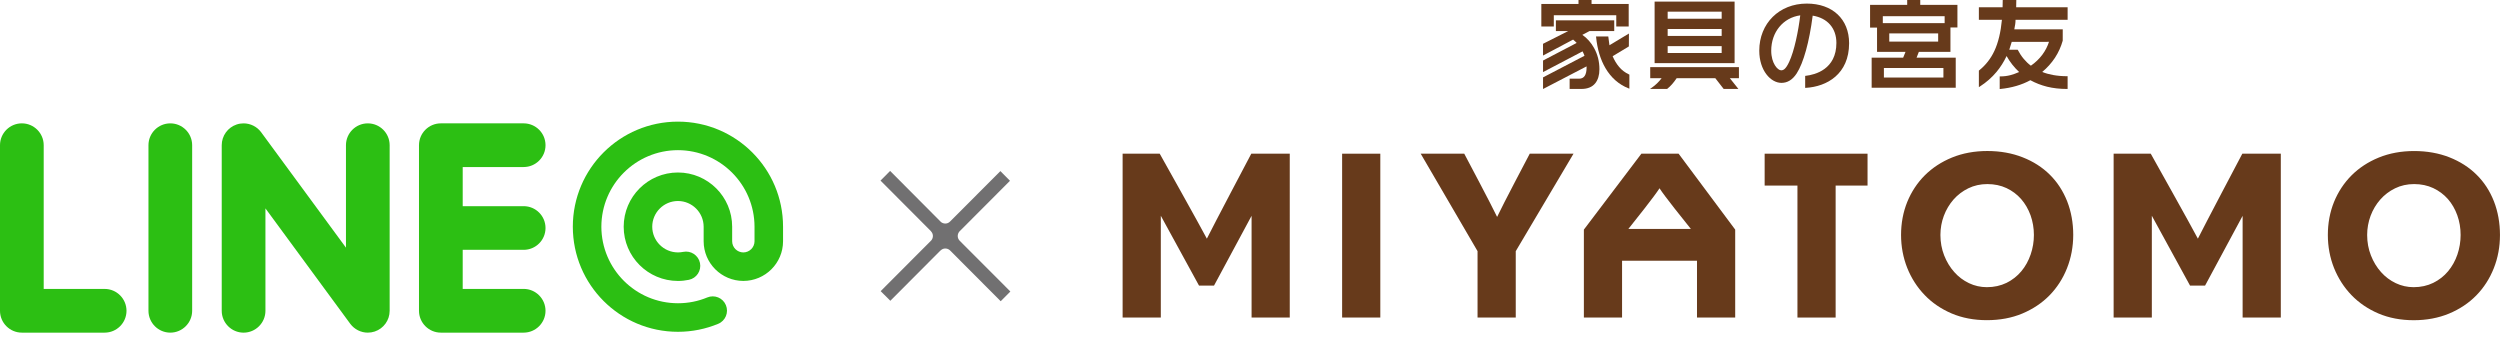 <?xml version="1.0" encoding="utf-8"?>
<!-- Generator: Adobe Illustrator 15.0.2, SVG Export Plug-In . SVG Version: 6.00 Build 0)  -->
<!DOCTYPE svg PUBLIC "-//W3C//DTD SVG 1.1//EN" "http://www.w3.org/Graphics/SVG/1.1/DTD/svg11.dtd">
<svg version="1.1" id="レイヤー_1" xmlns="http://www.w3.org/2000/svg" xmlns:xlink="http://www.w3.org/1999/xlink" x="0px"
	 y="0px" width="386px" height="52px" viewBox="0 0 386 52" enable-background="new 0 0 386 52" xml:space="preserve">
<g id="テキスト">
	<path fill="#717071" d="M156,45.009l-7.821-7.833h0.01l-0.01-0.004l-0.01-0.01c-0.383-0.391-0.387-1.002-0.045-1.41l7.817-7.838
		l-1.482-1.496l-7.771,7.789h-0.006l-0.003,0.007c-0.383,0.388-0.976,0.397-1.389,0.069l-7.854-7.891l-1.486,1.493l7.792,7.814
		l-0.006,0.01l0.006,0.005c0.382,0.384,0.392,0.979,0.062,1.39l-7.829,7.85l1.494,1.488l7.747-7.772l0.006,0.004l0.014-0.004
		c0.387-0.394,1-0.396,1.417-0.039l7.857,7.879L156,45.009"/>
	<g>
		<path fill="#2CBF13" d="M80.852,38.574c1.866,0,3.376-1.51,3.376-3.368c0-1.863-1.51-3.374-3.376-3.374h-9.41V25.79h9.41
			c1.866,0,3.376-1.51,3.376-3.369c0-1.864-1.51-3.375-3.376-3.375H68.065c-1.861,0-3.373,1.511-3.373,3.375v25.563
			c0,1.857,1.519,3.375,3.373,3.375h12.786c1.862,0,3.376-1.518,3.376-3.375c0-1.855-1.514-3.377-3.376-3.377h-9.41v-6.033H80.852z"
			/>
		<path fill="#2CBF13" d="M56.79,19.047c-1.859,0-3.374,1.511-3.374,3.375v15.816l-13.11-17.84c-0.632-0.847-1.639-1.35-2.693-1.35
			c-0.359,0-0.727,0.055-1.069,0.17c-1.382,0.462-2.31,1.75-2.31,3.205v25.563c0,1.857,1.517,3.375,3.376,3.375
			c1.858,0,3.373-1.518,3.373-3.375V32.173L54.09,50.008c0.635,0.844,1.641,1.352,2.695,1.352c0.36,0,0.724-0.059,1.072-0.174
			c1.379-0.459,2.306-1.748,2.306-3.201V22.421C60.162,20.558,58.65,19.047,56.79,19.047"/>
		<path fill="#2CBF13" d="M26.297,19.047c-1.861,0-3.374,1.511-3.374,3.375v25.562c0,1.858,1.513,3.375,3.374,3.375
			c1.854,0,3.372-1.517,3.372-3.375V22.421C29.669,20.558,28.153,19.047,26.297,19.047"/>
		<path fill="#2CBF13" d="M16.159,44.611H6.748v-22.19c0-1.864-1.516-3.375-3.373-3.375C1.511,19.047,0,20.558,0,22.421v25.563
			c0,1.857,1.511,3.375,3.375,3.375H16.16c1.86,0,3.372-1.518,3.372-3.375C19.531,46.129,18.021,44.611,16.159,44.611"/>
		<path fill="#2CBF13" d="M104.674,51.23c-8.966,0-16.229-7.269-16.23-16.229c0.003-8.962,7.267-16.221,16.23-16.221
			s16.229,7.259,16.229,16.221v2.244c0,3.384-2.747,6.123-6.131,6.131c-3.384-0.008-6.129-2.747-6.129-6.131v-2.244
			c-0.008-2.188-1.78-3.96-3.969-3.966c-2.191,0.006-3.964,1.777-3.968,3.966c0.004,2.188,1.775,3.963,3.968,3.972
			c0.278,0,0.545-0.033,0.803-0.082c1.189-0.246,2.354,0.521,2.6,1.713c0.243,1.192-0.521,2.356-1.717,2.601
			c-0.548,0.11-1.107,0.174-1.686,0.174c-4.628-0.008-8.373-3.743-8.377-8.375c0.004-4.622,3.749-8.368,8.377-8.371
			c4.618,0.003,8.371,3.749,8.371,8.371v2.244c0.001,0.948,0.771,1.721,1.727,1.728c0.949-0.007,1.727-0.777,1.727-1.728v-2.244
			c-0.013-6.526-5.294-11.807-11.823-11.82c-6.528,0.013-11.812,5.292-11.825,11.82c0.016,6.529,5.297,11.812,11.825,11.817
			c1.609,0,3.131-0.312,4.521-0.893l0,0c1.131-0.469,2.417,0.062,2.883,1.188c0.467,1.127-0.067,2.418-1.192,2.881
			c-1.913,0.792-4.013,1.233-6.207,1.233H104.674z"/>
	</g>
</g>
<g id="レイヤー_1_2_">
	<g id="レイヤー_1_1_">
		<g id="レイヤー_2_1_">
			<g>
				<path fill="#673A1B" d="M193.157,23.81c-0.257,0.485-5.842,11.065-6.818,13.04c-1.031-1.971-6.96-12.558-7.234-13.042
					l-0.045-0.077h-5.728V49.03h5.898V33.314l5.857,10.707l0.046,0.076h2.312l5.799-10.777v15.705h5.895V23.728h-5.938
					L193.157,23.81z"/>
				<rect x="207.224" y="23.73" fill="#673A1B" width="5.896" height="25.297"/>
				<path fill="#673A1B" d="M236.151,23.81c-0.186,0.352-4.168,7.897-4.997,9.682c-0.841-1.787-4.848-9.33-5.032-9.682l-0.042-0.083
					h-6.726l8.779,15.052v10.246h5.899V38.781l8.921-15.054h-6.759L236.151,23.81z"/>
				<polygon fill="#673A1B" points="272.461,28.652 277.526,28.652 277.526,49.029 283.422,49.029 283.422,28.652 288.348,28.652 
					288.348,23.73 272.461,23.73 				"/>
				<path fill="#673A1B" d="M316.494,26.975c-1.152-1.145-2.564-2.047-4.193-2.685c-1.631-0.644-3.467-0.974-5.457-0.974
					c-1.982,0-3.82,0.338-5.453,1.006c-1.625,0.665-3.044,1.593-4.208,2.755c-1.156,1.157-2.07,2.544-2.707,4.108
					c-0.631,1.562-0.953,3.277-0.953,5.09c0,1.787,0.322,3.502,0.953,5.091c0.635,1.59,1.541,2.999,2.691,4.19
					c1.146,1.197,2.552,2.152,4.169,2.844c1.619,0.688,3.447,1.035,5.439,1.035s3.828-0.338,5.457-1.018
					c1.629-0.684,3.051-1.625,4.209-2.811c1.158-1.182,2.074-2.596,2.703-4.189c0.635-1.594,0.959-3.324,0.963-5.145
					c0-1.848-0.314-3.596-0.938-5.19C318.543,29.496,317.645,28.109,316.494,26.975z M306.775,44.34
					c-0.971,0-1.902-0.209-2.76-0.619c-0.869-0.414-1.635-0.988-2.271-1.709c-0.65-0.724-1.178-1.59-1.564-2.57
					c-0.383-0.979-0.58-2.043-0.58-3.161c0-1.029,0.18-2.024,0.531-2.962c0.351-0.937,0.854-1.777,1.486-2.504
					c0.639-0.725,1.408-1.312,2.289-1.74c0.886-0.434,1.875-0.653,2.938-0.653c1.092,0,2.082,0.21,2.959,0.619
					c0.873,0.41,1.633,0.979,2.256,1.688c0.625,0.717,1.111,1.559,1.457,2.506c0.338,0.949,0.518,1.974,0.518,3.046
					c0,1.03-0.168,2.046-0.502,3.013c-0.334,0.973-0.812,1.839-1.438,2.589c-0.623,0.745-1.395,1.349-2.285,1.792
					C308.898,44.113,307.883,44.34,306.775,44.34z"/>
				<path fill="#673A1B" d="M385.062,31.085c-0.627-1.595-1.525-2.978-2.68-4.11c-1.148-1.142-2.561-2.042-4.191-2.685
					c-1.627-0.643-3.463-0.97-5.447-0.97c-1.988,0-3.822,0.339-5.455,1.004c-1.633,0.666-3.049,1.596-4.211,2.756
					c-1.16,1.163-2.072,2.547-2.707,4.105c-0.631,1.562-0.951,3.275-0.951,5.092c0,1.791,0.32,3.507,0.951,5.092
					c0.639,1.588,1.541,2.996,2.689,4.189c1.148,1.195,2.553,2.152,4.172,2.844c1.617,0.688,3.453,1.039,5.443,1.039
					c1.986,0,3.82-0.344,5.453-1.021c1.639-0.682,3.053-1.625,4.211-2.807c1.164-1.189,2.072-2.602,2.703-4.195
					c0.635-1.602,0.955-3.329,0.955-5.143C385.992,34.423,385.682,32.674,385.062,31.085z M372.668,44.34
					c-0.971,0-1.9-0.209-2.76-0.619c-0.868-0.412-1.633-0.986-2.275-1.709c-0.654-0.727-1.18-1.594-1.562-2.57
					c-0.387-0.979-0.582-2.043-0.582-3.161c0-1.026,0.182-2.024,0.531-2.962c0.348-0.93,0.85-1.771,1.492-2.504
					c0.637-0.725,1.408-1.312,2.289-1.74c0.885-0.434,1.875-0.653,2.938-0.653c1.084,0,2.08,0.21,2.951,0.619
					c0.873,0.41,1.633,0.978,2.264,1.688c0.625,0.717,1.111,1.559,1.451,2.506c0.342,0.951,0.516,1.975,0.514,3.046
					c0,1.03-0.166,2.046-0.494,3.013c-0.332,0.968-0.814,1.839-1.441,2.589c-0.621,0.745-1.391,1.349-2.291,1.792
					C374.795,44.113,373.775,44.34,372.668,44.34z"/>
				<path fill="#673A1B" d="M259.171,23.73h-5.742l-8.879,11.723v13.576h5.896v-8.775l11.57,0.002v8.771h5.898V35.451l-8.694-11.663
					L259.171,23.73z M261.073,35.35h-9.655c0.915-1.143,4.076-5.1,4.811-6.281C256.966,30.246,260.155,34.211,261.073,35.35z"/>
				<path fill="#673A1B" d="M346.172,23.81c-0.258,0.485-5.842,11.065-6.82,13.04c-1.029-1.975-6.961-12.558-7.232-13.042
					l-0.047-0.077h-5.729V49.03h5.9V33.314l5.9,10.785h2.318l5.799-10.775v15.705h5.896V23.73h-5.941L346.172,23.81z"/>
				<path fill="#673A1B" d="M243.797,12.151h-1.446v1.582h1.814c0.955,0,1.679-0.297,2.146-0.882c0.422-0.531,0.64-1.255,0.64-2.161
					c0-1.189-0.277-2.294-0.83-3.282c-0.454-0.827-1.062-1.508-1.807-2.029l1.108-0.583h3.816V3.137h-9.009v1.661h1.899
					l-3.887,1.965v1.814l4.646-2.464c0.077,0.063,0.179,0.159,0.306,0.27c0.093,0.083,0.175,0.161,0.246,0.245l-5.195,2.718v1.784
					l6.104-3.2c0.057,0.111,0.114,0.23,0.17,0.358c0.048,0.117,0.092,0.221,0.13,0.32l-6.404,3.34v1.795l6.719-3.493l0.006,0.147
					C244.971,11.579,244.586,12.151,243.797,12.151z"/>
				<path fill="#673A1B" d="M251.507,5.177l-3.008,1.81l-0.179-1.359h-1.894l0.014,0.118c0.186,1.846,0.671,3.454,1.442,4.77
					c0.868,1.479,2.063,2.529,3.546,3.116l0.148,0.059v-2.172l-0.064-0.031c-0.599-0.277-1.111-0.667-1.521-1.157
					c-0.399-0.474-0.737-1.03-0.999-1.654l2.505-1.51L251.507,5.177L251.507,5.177z"/>
				<polygon fill="#673A1B" points="239.908,2.353 249.552,2.353 249.552,4.091 251.47,4.091 251.47,0.612 245.735,0.612 245.735,0 
					243.721,0 243.721,0.612 237.982,0.612 237.982,4.091 239.908,4.091 				"/>
				<path fill="#673A1B" d="M254.797,12.07h1.764c-0.45,0.588-0.961,1.083-1.52,1.466l-0.286,0.197h2.646l0.028-0.025
					c0.271-0.217,0.521-0.458,0.743-0.71c0.218-0.247,0.456-0.559,0.707-0.927h5.964l1.294,1.663h2.274l-1.323-1.663h1.404v-1.704
					h-13.698L254.797,12.07L254.797,12.07z"/>
				<path fill="#673A1B" d="M267.821,0.244h-12.35V9.75h12.35V0.244L267.821,0.244z M257.488,2.892V1.8h8.338v1.094h-8.338V2.892z
					 M257.488,5.552V4.477h8.338v1.076L257.488,5.552L257.488,5.552z M257.488,8.182V7.12h8.338v1.062H257.488z"/>
				<path fill="#673A1B" d="M275.053,12.796c0.938,0,1.704-0.474,2.348-1.45c1.059-1.624,1.957-4.876,2.479-8.931
					c2.291,0.371,3.66,1.939,3.66,4.213c0,4.089-3.303,4.912-4.725,5.077l-0.096,0.01v1.853l0.115-0.004
					c3.221-0.195,6.668-2.106,6.668-6.889c0-3.72-2.562-6.122-6.535-6.122c-4.252,0-7.336,3.059-7.336,7.273
					C271.633,10.898,273.407,12.796,275.053,12.796z M277.959,2.368c-0.285,2.392-0.916,5.504-1.715,7.197
					c-0.554,1.193-0.935,1.292-1.243,1.292c-0.518,0-1.524-1.069-1.524-3.03C273.478,4.958,275.312,2.735,277.959,2.368z"/>
				<path fill="#673A1B" d="M288.983,8.904v4.643h12.982V8.904h-6.046l0.35-0.892h4.88V4.244h1.078V0.752h-5.742V0h-2.014v0.752
					h-5.732v3.506h1.076v3.755h4.395l-0.361,0.891H288.983L288.983,8.904z M299.252,5.152v1.276h-7.55V5.152H299.252z
					 M290.706,3.568V2.506h9.546v1.062H290.706z M290.874,11.966v-1.464h9.189v1.464H290.874z"/>
				<path fill="#673A1B" d="M308.254,11.114c0.605-0.722,1.131-1.548,1.564-2.461c0.51,0.915,1.16,1.743,1.938,2.468
					c-0.479,0.211-0.938,0.374-1.371,0.488c-0.479,0.123-0.994,0.188-1.523,0.188h-0.109v1.949l0.115-0.011
					c1.74-0.173,3.295-0.627,4.619-1.352c0.803,0.438,1.672,0.777,2.584,1.005c0.936,0.23,1.967,0.347,3.062,0.347h0.107v-1.968
					h-0.107c-0.73,0-1.445-0.061-2.127-0.183c-0.613-0.11-1.182-0.268-1.684-0.476c0.768-0.64,1.426-1.376,1.963-2.185
					c0.537-0.822,0.939-1.711,1.199-2.642l0.004-1.749h-7.48c0.062-0.304,0.109-0.574,0.143-0.808
					c0.029-0.202,0.047-0.425,0.049-0.669h8.041V1.121h-7.945L311.318,0h-2.096L309.2,1.121h-3.662v1.94h3.559
					c-0.184,1.922-0.57,3.534-1.164,4.799c-0.551,1.186-1.342,2.197-2.354,3.009l-0.041,0.031v2.557l0.166-0.107
					C306.691,12.714,307.547,11.962,308.254,11.114z M316.363,6.459c-0.225,0.702-0.566,1.371-1.027,1.99
					c-0.479,0.638-1.068,1.208-1.768,1.695c-0.395-0.293-0.764-0.647-1.105-1.053c-0.354-0.423-0.654-0.88-0.898-1.356l-0.029-0.059
					h-1.305l0.381-1.212L316.363,6.459L316.363,6.459z"/>
			</g>
		</g>
	</g>
</g>
</svg>
